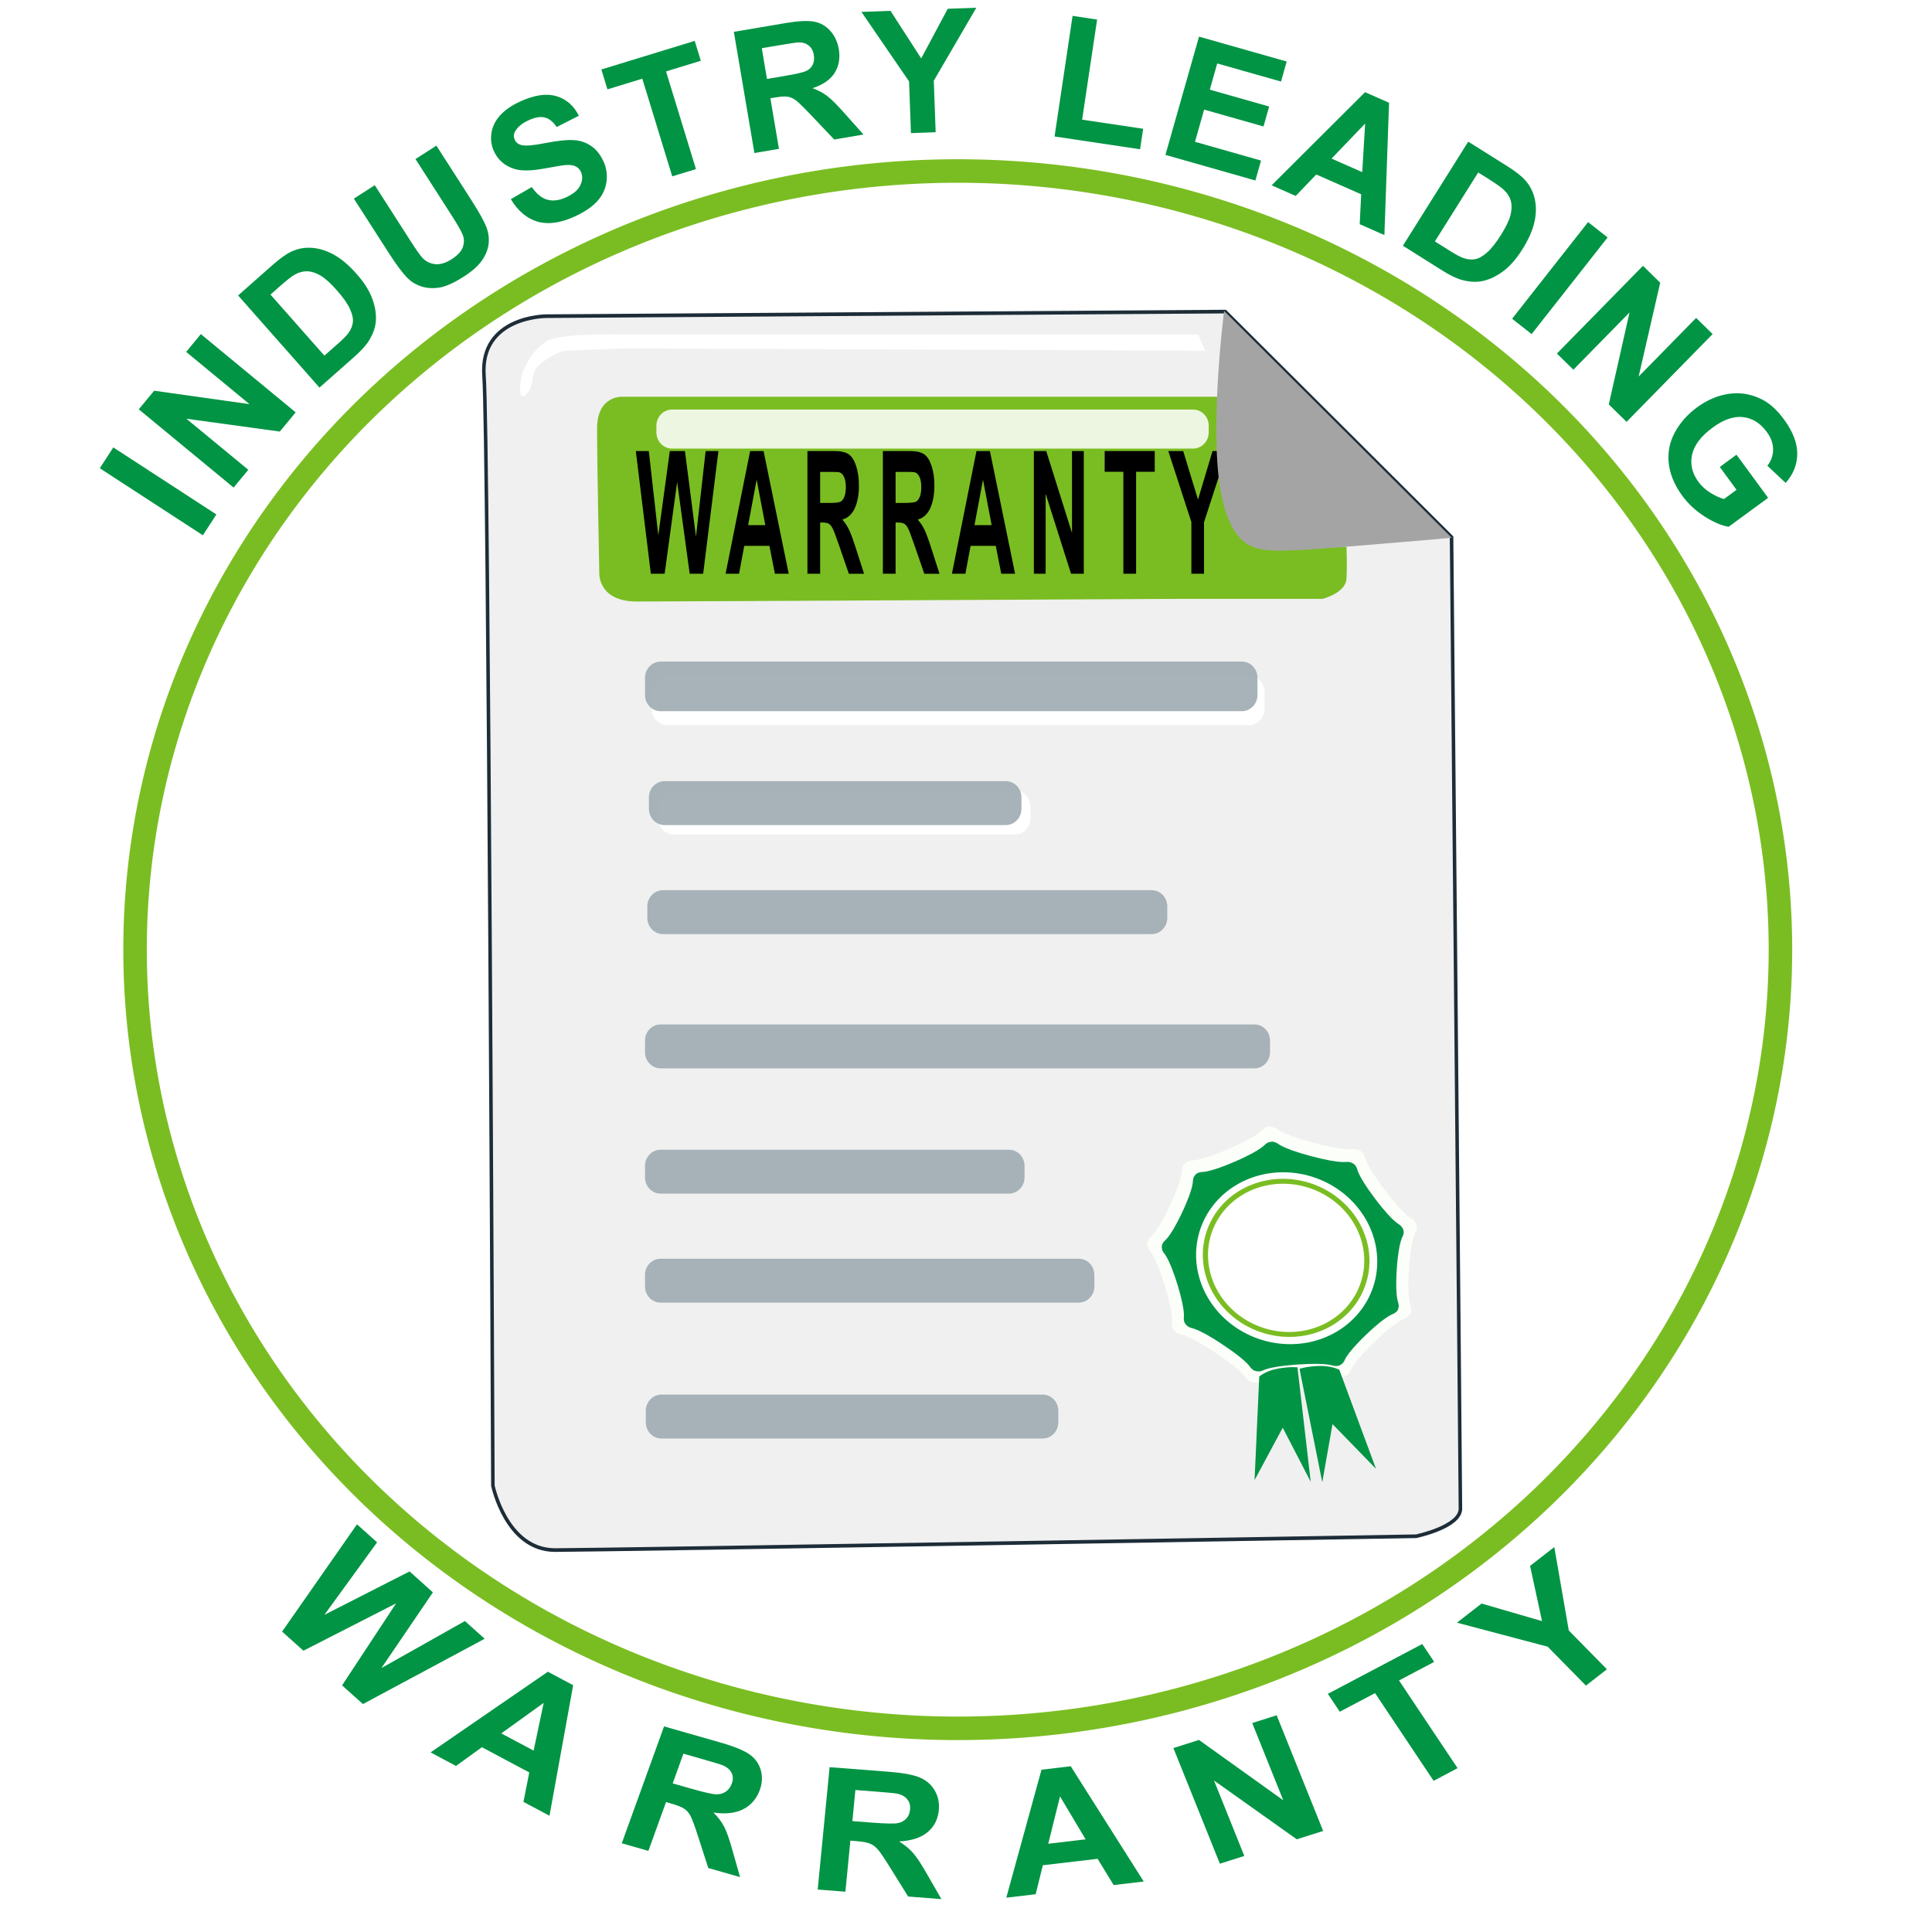 <?xml version="1.0" encoding="UTF-8" standalone="no"?>
<!-- Created with Inkscape (http://www.inkscape.org/) -->

<svg
   xmlns:dc="http://purl.org/dc/elements/1.1/"
   xmlns:cc="http://creativecommons.org/ns#"
   xmlns:rdf="http://www.w3.org/1999/02/22-rdf-syntax-ns#"
   xmlns:svg="http://www.w3.org/2000/svg"
   xmlns="http://www.w3.org/2000/svg"
   xmlns:xlink="http://www.w3.org/1999/xlink"
   xmlns:sodipodi="http://sodipodi.sourceforge.net/DTD/sodipodi-0.dtd"
   xmlns:inkscape="http://www.inkscape.org/namespaces/inkscape"
   width="150"
   height="150"
   viewBox="0 0 39.687 39.688"
   version="1.1"
   id="svg27833"
   sodipodi:docname="icon-warranty.svg"
   inkscape:version="0.92.2 5c3e80d, 2017-08-06">
  <defs
     id="defs27827">
    <linearGradient
       id="linearGradient11085">
      <stop
         id="stop11081"
         offset="0"
         style="stop-color:#98da00;stop-opacity:1;" />
      <stop
         id="stop11083"
         offset="1"
         style="stop-color:#73a500;stop-opacity:1;" />
    </linearGradient>
    <linearGradient
       id="linearGradient11075">
      <stop
         id="stop11071"
         offset="0"
         style="stop-color:#98da00;stop-opacity:1;" />
      <stop
         id="stop11073"
         offset="1"
         style="stop-color:#649000;stop-opacity:1;" />
    </linearGradient>
    <linearGradient
       id="linearGradient11065">
      <stop
         id="stop11061"
         offset="0"
         style="stop-color:#98da00;stop-opacity:1;" />
      <stop
         id="stop11063"
         offset="1"
         style="stop-color:#507300;stop-opacity:1;" />
    </linearGradient>
    <filter
       height="1.94"
       y="-0.47"
       width="1.064"
       x="-0.032"
       id="filter9094"
       style="color-interpolation-filters:sRGB"
       inkscape:collect="always">
      <feGaussianBlur
         id="feGaussianBlur9096"
         stdDeviation="0.222"
         inkscape:collect="always" />
    </filter>
    <filter
       height="1.329"
       y="-0.164"
       width="1.029"
       x="-0.014"
       id="filter9122"
       style="color-interpolation-filters:sRGB"
       inkscape:collect="always">
      <feGaussianBlur
         id="feGaussianBlur9124"
         stdDeviation="0.123"
         inkscape:collect="always" />
    </filter>
    <filter
       height="1.364"
       y="-0.182"
       width="1.028"
       x="-0.014"
       id="filter9162"
       style="color-interpolation-filters:sRGB"
       inkscape:collect="always">
      <feGaussianBlur
         id="feGaussianBlur9164"
         stdDeviation="0.109"
         inkscape:collect="always" />
    </filter>
    <filter
       height="1.259"
       y="-0.129"
       width="1.029"
       x="-0.015"
       id="filter9174"
       style="color-interpolation-filters:sRGB"
       inkscape:collect="always">
      <feGaussianBlur
         id="feGaussianBlur9176"
         stdDeviation="0.069"
         inkscape:collect="always" />
    </filter>
    <filter
       height="1.007"
       y="-0.003"
       width="1.008"
       x="-0.004"
       id="filter9279"
       style="color-interpolation-filters:sRGB"
       inkscape:collect="always">
      <feGaussianBlur
         id="feGaussianBlur9281"
         stdDeviation="0.049"
         inkscape:collect="always" />
    </filter>
    <linearGradient
       y2="33.026"
       x2="22.631"
       y1="30.663"
       x1="29.86"
       gradientUnits="userSpaceOnUse"
       id="linearGradient11069"
       xlink:href="#linearGradient11065"
       inkscape:collect="always" />
    <linearGradient
       y2="26.033"
       x2="24.568"
       y1="24.805"
       x1="25.372"
       gradientUnits="userSpaceOnUse"
       id="linearGradient11079"
       xlink:href="#linearGradient11075"
       inkscape:collect="always" />
    <linearGradient
       y2="30.947"
       x2="20.789"
       y1="30.285"
       x1="21.497"
       gradientUnits="userSpaceOnUse"
       id="linearGradient11089"
       xlink:href="#linearGradient11085"
       inkscape:collect="always" />
  </defs>
  <sodipodi:namedview
     id="base"
     pagecolor="#ffffff"
     bordercolor="#666666"
     borderopacity="1.0"
     inkscape:pageopacity="0.0"
     inkscape:pageshadow="2"
     inkscape:zoom="1.979899"
     inkscape:cx="43.704185"
     inkscape:cy="-24.011931"
     inkscape:document-units="mm"
     inkscape:current-layer="layer12"
     showgrid="false"
     units="px"
     inkscape:snap-nodes="false"
     inkscape:window-width="1920"
     inkscape:window-height="992"
     inkscape:window-x="4"
     inkscape:window-y="0"
     inkscape:window-maximized="0" />
  <g
     inkscape:groupmode="layer"
     id="layer12"
     inkscape:label="text and ring"
     style="display:inline">
    <path
       style="display:inline;opacity:1;fill:none;fill-opacity:1;stroke:#7abd22;stroke-width:0.483;stroke-miterlimit:4;stroke-dasharray:none;stroke-dashoffset:0;stroke-opacity:1"
       d="M 36.574,19.508 A 16.9,15.996 0 0 1 19.674,35.504 16.9,15.996 0 0 1 2.774,19.508 16.9,15.996 0 0 1 19.674,3.513 16.9,15.996 0 0 1 36.574,19.508 Z"
       id="path28798" />
    <g
       id="layer5"
       inkscape:label="house"
       style="display:none"
       transform="translate(86.478,17.257)">
      <path
         style="opacity:1;fill:#98da00;fill-opacity:1;stroke:none;stroke-width:0.06;stroke-miterlimit:4;stroke-dasharray:none;stroke-opacity:0.514"
         d="m 19.275,18.502 -11.524,4.386 2.718,0.191 -0.435,9.058 17.504,0.095 v -8.963 l 3.479,-0.191 z"
         id="path2213"
         inkscape:connector-curvature="0"
         sodipodi:nodetypes="cccccccc" />
    </g>
    <g
       id="layer9"
       inkscape:label="paper details"
       style="display:none"
       transform="translate(86.478,17.257)" />
    <g
       id="layer6"
       inkscape:label="money"
       style="display:none"
       transform="translate(86.478,17.257)">
      <path
         style="opacity:1;fill:none;fill-opacity:1;stroke:#98da00;stroke-width:0.774;stroke-linecap:round;stroke-miterlimit:4;stroke-dasharray:none;stroke-opacity:1"
         d="m 12.995,5.724 c 0,0 3.792,4.823 6.08,6.444 2.288,1.621 5.143,2.9 5.143,2.9"
         id="path2215"
         inkscape:connector-curvature="0"
         sodipodi:nodetypes="csc" />
      <path
         inkscape:connector-curvature="0"
         id="path2217"
         d="m 18.128,8.831 c 0,0 2.343,2.286 3.688,3.203 0.786,0.536 2.529,1.321 2.529,1.321"
         style="opacity:1;fill:none;fill-opacity:1;stroke:#98da00;stroke-width:0.746;stroke-linecap:round;stroke-miterlimit:4;stroke-dasharray:none;stroke-opacity:1"
         sodipodi:nodetypes="cac" />
      <path
         style="opacity:1;fill:none;fill-opacity:1;stroke:#98da00;stroke-width:0.788;stroke-linecap:round;stroke-miterlimit:4;stroke-dasharray:none;stroke-opacity:1"
         d="m 16.485,12.374 c 0,0 2.639,2.33 4.174,3.163 0.967,0.525 3.105,1.119 3.105,1.119"
         id="path2219"
         inkscape:connector-curvature="0"
         sodipodi:nodetypes="cac" />
      <path
         style="opacity:1;fill:#98da00;fill-opacity:1;stroke:none;stroke-width:0.858;stroke-linecap:round;stroke-miterlimit:4;stroke-dasharray:none;stroke-opacity:1"
         d="m 33.957,16.785 a 4.36,4.191 0 0 1 -4.36,4.191 4.36,4.191 0 0 1 -4.36,-4.191 4.36,4.191 0 0 1 4.36,-4.191 4.36,4.191 0 0 1 4.36,4.191 z"
         id="path2221"
         inkscape:connector-curvature="0" />
      <path
         style="opacity:1;fill:#ffffff;fill-opacity:1;stroke:none;stroke-width:0.793;stroke-linecap:round;stroke-miterlimit:4;stroke-dasharray:none;stroke-opacity:1"
         d="m 32.173,15.581 -5.542,2.205 c 0,0 -0.143,0.048 -0.095,0.191 0.048,0.143 0.048,0.167 0.226,0.179 0.179,0.012 0.429,-0.131 0.501,-0.155 0.072,-0.024 4.505,-1.776 4.577,-1.824 0.072,-0.048 0.536,-0.215 0.56,-0.274 0.024,-0.06 0.06,-0.119 0,-0.191 -0.06,-0.072 -0.095,-0.083 -0.143,-0.107 -0.048,-0.024 -0.083,-0.024 -0.083,-0.024 z"
         id="path2225"
         inkscape:connector-curvature="0" />
      <path
         style="opacity:1;fill:#ffffff;fill-opacity:1;stroke:none;stroke-width:0.793;stroke-linecap:round;stroke-miterlimit:4;stroke-dasharray:none;stroke-opacity:1"
         d="m 28.311,15.784 c 0,0 -0.336,-0.166 -0.501,-0.119 -0.26,0.073 -0.434,0.341 -0.572,0.572 -0.106,0.178 -0.153,0.39 -0.179,0.596 -0.027,0.209 -0.032,0.428 0.024,0.632 0.101,0.37 0.282,0.736 0.548,1.013 0.189,0.196 0.44,0.347 0.703,0.417 0.25,0.066 0.527,0.06 0.775,-0.012 0.228,-0.066 0.439,-0.203 0.608,-0.369 0.127,-0.125 0.23,-0.283 0.286,-0.453 0.085,-0.257 0.056,-0.54 0.06,-0.81 0.005,-0.366 -0.093,-0.733 -0.048,-1.097 0.015,-0.123 0.02,-0.269 0.107,-0.358 0.102,-0.104 0.272,-0.126 0.417,-0.131 0.122,-0.005 0.251,0.024 0.358,0.083 0.074,0.041 0.133,0.108 0.179,0.179 0.093,0.146 0.151,0.317 0.179,0.489 0.019,0.118 0.032,0.247 -0.012,0.358 -0.051,0.128 -0.182,0.207 -0.274,0.31 -0.067,0.076 -0.166,0.132 -0.203,0.226 -0.033,0.085 -0.036,0.203 0,0.274 0.036,0.072 0.124,0.169 0.215,0.215 0.101,0.05 0.224,0.074 0.334,0.048 0.128,-0.031 0.235,-0.128 0.322,-0.226 0.089,-0.101 0.139,-0.233 0.191,-0.358 0.052,-0.127 0.096,-0.258 0.119,-0.393 0.026,-0.149 0.043,-0.303 0.024,-0.453 -0.013,-0.103 -0.056,-0.201 -0.095,-0.298 -0.094,-0.23 -0.185,-0.468 -0.334,-0.667 -0.16,-0.214 -0.343,-0.434 -0.584,-0.548 -0.141,-0.067 -0.274,-0.048 -0.465,-0.06 -0.191,-0.012 -0.464,0.041 -0.667,0.143 -0.161,0.081 -0.3,0.211 -0.405,0.358 -0.108,0.151 -0.175,0.332 -0.215,0.513 -0.052,0.237 -0.024,0.485 -0.024,0.727 -3.58e-4,0.386 0.133,0.783 0.036,1.156 -0.018,0.067 -0.059,0.128 -0.107,0.179 -0.089,0.093 -0.198,0.179 -0.322,0.215 -0.107,0.03 -0.226,0.016 -0.334,-0.012 -0.121,-0.031 -0.235,-0.091 -0.334,-0.167 -0.076,-0.058 -0.144,-0.131 -0.191,-0.215 -0.086,-0.152 -0.141,-0.326 -0.155,-0.501 -0.011,-0.136 -6.05e-4,-0.283 0.06,-0.405 0.068,-0.139 0.211,-0.226 0.322,-0.334 0.081,-0.078 0.19,-0.131 0.25,-0.226 0.044,-0.07 0.084,-0.156 0.072,-0.238 -0.015,-0.099 -0.167,-0.25 -0.167,-0.25 z"
         id="path2227"
         inkscape:connector-curvature="0"
         sodipodi:nodetypes="caaaaaaaaaaaaaaaaaaasaaaaaaaaasaaaaaaaaaaaaaaacc" />
    </g>
    <g
       id="layer12-1"
       inkscape:label="ecoHome"
       style="display:none"
       transform="translate(86.478,17.257)">
      <g
         id="g11094"
         transform="matrix(1.242,0,0,1.242,-9.963,-6.393)">
        <path
           sodipodi:nodetypes="caazaaacaaaaaacaaaaacsaaaaaaacaaaccaaaaccc"
           inkscape:connector-curvature="0"
           id="path11043"
           d="m 15.034,26.174 c 0,0 3.017,-2.494 4.644,-3.575 0.864,-0.574 1.751,-1.131 2.706,-1.537 0.508,-0.216 0.941,-0.411 1.587,-0.468 0.646,-0.056 1.497,0.077 2.222,0.251 0.711,0.17 1.383,0.478 2.055,0.768 0.855,0.37 1.685,0.796 2.506,1.236 0.352,0.189 1.002,0.551 1.036,0.601 0.033,0.05 -0.67,0.858 -1.086,1.203 -0.804,0.667 -1.69,1.282 -2.673,1.637 -0.656,0.237 -1.385,0.427 -2.071,0.301 -0.564,-0.103 -1.057,-0.476 -1.503,-0.835 -0.492,-0.396 -0.825,-0.956 -1.253,-1.42 -0.278,-0.301 -0.539,-0.622 -0.852,-0.885 -0.19,-0.16 -0.518,-0.367 -0.618,-0.418 -0.1,-0.05 0.828,-0.232 1.253,-0.234 0.933,-0.005 1.845,0.284 2.756,0.484 0.529,0.117 1.041,0.304 1.57,0.418 0.441,0.094 0.886,0.187 1.336,0.217 0.384,0.025 0.775,0.036 1.153,-0.033 0.249,-0.046 0.668,-0.2 0.718,-0.251 0.05,-0.05 -0.184,0.017 -0.284,0.017 -0.1,0 -0.794,-0.028 -1.186,-0.084 -0.761,-0.108 -1.513,-0.283 -2.255,-0.484 -0.566,-0.154 -1.098,-0.425 -1.67,-0.551 -0.564,-0.125 -1.143,-0.19 -1.721,-0.2 -0.497,-0.009 -1.003,5.44e-4 -1.487,0.117 -0.663,0.16 -1.284,0.468 -1.888,0.785 -0.962,0.506 -1.858,1.134 -2.74,1.771 -0.446,0.322 -1.403,0.935 -1.286,1.036 0.117,0.1 0.43,-0.052 0.635,0 0.307,0.078 0.64,0.202 0.835,0.451 0.318,0.408 0.318,0.99 0.384,1.503 0.142,1.105 -0.017,3.241 0.017,3.341 0.033,0.1 -0.2,0.084 -0.2,0.084 0,0 -0.092,-1.595 -0.184,-2.389 -0.059,-0.509 -0.057,-1.039 -0.234,-1.52 -0.099,-0.27 -0.235,-0.545 -0.451,-0.735 -0.257,-0.225 -0.606,-0.326 -0.935,-0.418 -0.222,-0.061 -0.618,-0.033 -0.685,-0.084 -0.067,-0.05 -0.15,-0.1 -0.15,-0.1 z"
           style="opacity:1;fill:url(#linearGradient11079);fill-opacity:1;stroke:none;stroke-width:2.598;stroke-linecap:round;stroke-miterlimit:4;stroke-dasharray:none;stroke-opacity:1" />
        <path
           sodipodi:nodetypes="cccsaaascc"
           inkscape:connector-curvature="0"
           id="path11045"
           d="m 19.928,31.987 h 2.172 l -0.042,-3.065 c 0.04,-0.002 -0.014,-0.744 -0.66,-0.877 -0.256,-0.053 -0.535,-0.062 -0.785,0.017 -0.153,0.048 -0.283,0.158 -0.401,0.267 -0.073,0.067 -0.142,0.144 -0.184,0.234 -0.048,0.103 -0.067,0.251 -0.067,0.334 0,0.084 -0.033,3.09 -0.033,3.09 z"
           style="opacity:1;fill:url(#linearGradient11089);fill-opacity:1;stroke:none;stroke-width:2.598;stroke-linecap:round;stroke-miterlimit:4;stroke-dasharray:none;stroke-opacity:1" />
        <path
           sodipodi:nodetypes="csaaaaaacaaaccaaaccaaascc"
           inkscape:connector-curvature="0"
           id="path11047"
           d="m 32.106,24.453 c 0,0 -0.685,0.869 -0.902,0.986 -0.217,0.117 -1.003,0.58 -1.537,0.802 -0.712,0.296 -1.471,0.464 -2.205,0.702 -0.441,0.143 -0.919,0.202 -1.32,0.434 -0.324,0.188 -0.64,0.432 -0.835,0.752 -0.252,0.413 -0.289,0.926 -0.367,1.403 -0.117,0.711 0.054,1.465 -0.15,2.155 -0.049,0.165 -0.2,0.434 -0.251,0.451 -0.05,0.017 1.191,-0.411 1.737,-0.718 0.722,-0.406 1.382,-0.924 2.005,-1.47 0.666,-0.584 1.249,-1.259 1.837,-1.921 0.355,-0.399 1.019,-1.236 1.019,-1.236 v 0.134 c 0,0 -0.965,1.484 -1.52,2.172 -0.448,0.555 -0.889,1.135 -1.453,1.57 -1.049,0.809 -2.236,1.499 -3.508,1.871 -1.978,0.578 -6.164,0.484 -6.164,0.484 0,0 1.57,0.217 2.105,0.234 0.535,0.017 3.207,0.09 4.794,-0.1 1.557,-0.187 3.205,-0.29 4.594,-1.019 0.558,-0.293 1.072,-0.74 1.386,-1.286 0.506,-0.881 0.635,-1.904 0.668,-2.973 0.033,-1.069 0.067,-3.424 0.067,-3.424 z"
           style="opacity:1;fill:url(#linearGradient11069);fill-opacity:1;stroke:none;stroke-width:2.598;stroke-linecap:round;stroke-miterlimit:4;stroke-dasharray:none;stroke-opacity:1" />
      </g>
    </g>
    <g
       id="g33902"
       transform="rotate(5.729,449.623,-547.555)">
      <path
         id="path33838"
         d="M 62.044,52.89 A 17.034,18.065 86.432 0 1 85.964,44.276 17.034,18.065 86.432 0 1 94.922,66.779 17.034,18.065 86.432 0 1 71.001,75.393 17.034,18.065 86.432 0 1 62.044,52.89 Z"
         style="opacity:1;fill:none;fill-opacity:1;stroke:none;stroke-width:0.515;stroke-miterlimit:4;stroke-dasharray:none;stroke-dashoffset:0;stroke-opacity:0.885"
         inkscape:connector-curvature="0" />
      <g
         aria-label="INDUSTRY LEADING"
         style="font-style:normal;font-variant:normal;font-weight:bold;font-stretch:normal;font-size:3.528px;line-height:1.25;font-family:Arial;-inkscape-font-specification:'Arial, Bold';font-variant-ligatures:normal;font-variant-caps:normal;font-variant-numeric:normal;font-feature-settings:normal;text-align:start;letter-spacing:0.164px;word-spacing:0px;writing-mode:lr-tb;text-anchor:start;fill:#009444;fill-opacity:1;stroke:none;stroke-width:0.265"
         id="text33893">
        <path
           d="m 62.148,52.673 -2.244,-1.159 0.234,-0.453 2.244,1.159 z"
           style="letter-spacing:0.164px;fill:#009444;fill-opacity:1;stroke-width:0.265"
           id="path33994" />
        <path
           d="m 62.679,51.635 -2.099,-1.405 0.276,-0.412 1.976,0.079 -1.401,-0.938 0.263,-0.394 2.099,1.405 -0.285,0.425 -1.935,-0.07 1.369,0.916 z"
           style="letter-spacing:0.164px;fill:#009444;fill-opacity:1;stroke-width:0.265"
           id="path33996" />
        <path
           d="m 62.377,47.699 0.633,-0.684 q 0.214,-0.231 0.362,-0.32 0.199,-0.119 0.429,-0.121 0.23,-0.003 0.465,0.102 0.233,0.103 0.493,0.344 0.229,0.212 0.342,0.422 0.138,0.257 0.144,0.502 0.005,0.185 -0.096,0.4 -0.076,0.16 -0.268,0.367 l -0.652,0.704 z m 0.66,-0.084 1.227,1.137 0.259,-0.279 q 0.145,-0.157 0.192,-0.243 0.062,-0.112 0.062,-0.222 0.002,-0.111 -0.087,-0.264 -0.09,-0.154 -0.305,-0.353 -0.215,-0.199 -0.365,-0.268 -0.15,-0.069 -0.278,-0.06 -0.128,0.009 -0.248,0.092 -0.09,0.062 -0.302,0.291 z"
           style="letter-spacing:0.164px;fill:#009444;fill-opacity:1;stroke-width:0.265"
           id="path33998" />
        <path
           d="m 64.544,45.482 0.4,-0.317 0.85,1.072 q 0.202,0.255 0.277,0.319 0.122,0.101 0.277,0.099 0.155,-0.004 0.322,-0.137 0.17,-0.135 0.202,-0.272 0.031,-0.139 -0.032,-0.254 -0.063,-0.115 -0.249,-0.35 l -0.868,-1.095 0.4,-0.317 0.824,1.039 q 0.282,0.356 0.367,0.529 0.084,0.173 0.077,0.344 -0.006,0.17 -0.104,0.346 -0.099,0.175 -0.334,0.361 -0.283,0.225 -0.482,0.277 -0.198,0.049 -0.366,0.013 -0.169,-0.038 -0.286,-0.131 -0.174,-0.139 -0.437,-0.471 z"
           style="letter-spacing:0.164px;fill:#009444;fill-opacity:1;stroke-width:0.265"
           id="path34000" />
        <path
           d="M 67.753,45.172 68.157,44.881 q 0.164,0.193 0.341,0.226 0.178,0.032 0.379,-0.085 0.213,-0.124 0.268,-0.276 0.056,-0.154 -0.014,-0.275 -0.045,-0.077 -0.122,-0.104 -0.077,-0.029 -0.213,-0.004 -0.093,0.018 -0.408,0.11 -0.405,0.118 -0.623,0.073 -0.306,-0.063 -0.456,-0.322 -0.097,-0.167 -0.087,-0.366 0.01,-0.201 0.143,-0.38 0.135,-0.18 0.386,-0.326 0.411,-0.239 0.723,-0.179 0.313,0.059 0.499,0.354 l -0.43,0.276 q -0.126,-0.152 -0.262,-0.17 -0.136,-0.021 -0.322,0.087 -0.192,0.112 -0.255,0.254 -0.041,0.091 0.009,0.176 0.045,0.077 0.143,0.094 0.124,0.021 0.49,-0.09 0.366,-0.111 0.567,-0.118 0.202,-0.01 0.37,0.082 0.169,0.089 0.29,0.296 0.109,0.188 0.1,0.412 -0.009,0.224 -0.153,0.416 -0.145,0.19 -0.429,0.355 -0.414,0.241 -0.747,0.179 -0.334,-0.063 -0.59,-0.404 z"
           style="letter-spacing:0.164px;fill:#009444;fill-opacity:1;stroke-width:0.265"
           id="path34002" />
        <path
           d="m 71.006,44.374 -0.812,-1.935 -0.691,0.29 -0.165,-0.394 1.85,-0.776 0.165,0.394 -0.689,0.289 0.812,1.935 z"
           style="letter-spacing:0.164px;fill:#009444;fill-opacity:1;stroke-width:0.265"
           id="path34004" />
        <path
           d="m 72.638,43.729 -0.669,-2.435 1.035,-0.284 q 0.39,-0.107 0.585,-0.089 0.196,0.016 0.348,0.154 0.152,0.139 0.212,0.354 0.075,0.274 -0.036,0.498 -0.112,0.222 -0.42,0.357 0.185,0.049 0.319,0.132 0.135,0.083 0.389,0.318 l 0.428,0.393 -0.588,0.162 -0.501,-0.432 q -0.267,-0.232 -0.357,-0.286 -0.09,-0.056 -0.176,-0.061 -0.086,-0.007 -0.255,0.04 l -0.1,0.027 0.279,1.016 z m 0.105,-1.54 0.364,-0.1 q 0.354,-0.097 0.434,-0.151 0.08,-0.054 0.11,-0.141 0.03,-0.087 -4.01e-4,-0.196 -0.034,-0.123 -0.121,-0.179 -0.086,-0.059 -0.211,-0.046 -0.062,0.008 -0.361,0.09 l -0.384,0.105 z"
           style="letter-spacing:0.164px;fill:#009444;fill-opacity:1;stroke-width:0.265"
           id="path34006" />
        <path
           d="m 75.797,43.001 -0.145,-1.053 -1.116,-1.323 0.592,-0.081 0.725,0.909 0.441,-1.069 0.582,-0.08 -0.72,1.579 0.144,1.049 z"
           style="letter-spacing:0.164px;fill:#009444;fill-opacity:1;stroke-width:0.265"
           id="path34008" />
        <path
           d="m 78.739,42.775 0.121,-2.502 0.509,0.025 -0.101,2.077 1.266,0.061 -0.021,0.425 z"
           style="letter-spacing:0.164px;fill:#009444;fill-opacity:1;stroke-width:0.265"
           id="path34010" />
        <path
           d="m 81.043,42.924 0.444,-2.486 1.843,0.329 -0.075,0.421 -1.341,-0.239 -0.098,0.551 1.248,0.223 -0.075,0.419 -1.248,-0.223 -0.121,0.677 1.389,0.248 -0.075,0.419 z"
           style="letter-spacing:0.164px;fill:#009444;fill-opacity:1;stroke-width:0.265"
           id="path34012" />
        <path
           d="m 85.683,44.114 -0.527,-0.172 -0.031,-0.614 -0.959,-0.313 -0.376,0.481 -0.514,-0.168 1.719,-2.095 0.512,0.167 z m -0.582,-1.241 -0.04,-0.999 -0.615,0.785 z"
           style="letter-spacing:0.164px;fill:#009444;fill-opacity:1;stroke-width:0.265"
           id="path34014" />
        <path
           d="m 87.205,42.033 0.835,0.414 q 0.282,0.14 0.409,0.257 0.17,0.157 0.238,0.378 0.068,0.22 0.034,0.474 -0.033,0.253 -0.191,0.571 -0.139,0.279 -0.308,0.447 -0.207,0.205 -0.441,0.279 -0.176,0.057 -0.411,0.021 -0.175,-0.027 -0.428,-0.153 l -0.859,-0.427 z m 0.267,0.609 -0.744,1.498 0.341,0.169 q 0.191,0.095 0.287,0.115 0.125,0.027 0.23,-0.003 0.107,-0.03 0.228,-0.158 0.122,-0.13 0.252,-0.392 0.13,-0.262 0.154,-0.426 0.023,-0.163 -0.021,-0.283 -0.044,-0.12 -0.159,-0.211 -0.085,-0.069 -0.364,-0.208 z"
           style="letter-spacing:0.164px;fill:#009444;fill-opacity:1;stroke-width:0.265"
           id="path34016" />
        <path
           d="m 88.465,45.562 1.355,-2.131 0.43,0.274 -1.355,2.131 z"
           style="letter-spacing:0.164px;fill:#009444;fill-opacity:1;stroke-width:0.265"
           id="path34018" />
        <path
           d="m 89.452,46.182 1.579,-1.97 0.387,0.31 -0.248,1.962 1.055,-1.316 0.37,0.296 -1.579,1.971 -0.399,-0.32 0.235,-1.922 -1.03,1.285 z"
           style="letter-spacing:0.164px;fill:#009444;fill-opacity:1;stroke-width:0.265"
           id="path34020" />
        <path
           d="m 93.014,48.166 0.316,-0.285 0.735,0.817 -0.748,0.673 q -0.222,-0.015 -0.515,-0.163 -0.29,-0.147 -0.498,-0.379 -0.265,-0.295 -0.339,-0.624 -0.073,-0.331 0.057,-0.647 0.131,-0.317 0.402,-0.561 0.293,-0.264 0.632,-0.346 0.339,-0.082 0.673,0.045 0.256,0.096 0.498,0.365 0.314,0.35 0.343,0.678 0.031,0.329 -0.177,0.618 l -0.409,-0.313 q 0.103,-0.164 0.083,-0.346 -0.017,-0.181 -0.165,-0.345 -0.223,-0.248 -0.513,-0.254 -0.289,-0.004 -0.599,0.274 -0.334,0.301 -0.368,0.6 -0.033,0.298 0.184,0.539 0.107,0.119 0.26,0.197 0.156,0.078 0.299,0.104 l 0.238,-0.214 z"
           style="letter-spacing:0.164px;fill:#009444;fill-opacity:1;stroke-width:0.265"
           id="path34022" />
      </g>
    </g>
    <g
       id="g33975"
       transform="translate(-32.874,-19.912)">
      <g
         transform="matrix(0.583,-0.854,0.961,0.518,-43.383,70.351)"
         id="g33968">
        <g
           aria-label="WARRANTY"
           style="font-style:normal;font-variant:normal;font-weight:bold;font-stretch:normal;font-size:3.528px;line-height:1.25;font-family:Arial;-inkscape-font-specification:'Arial, Bold';font-variant-ligatures:normal;font-variant-caps:normal;font-variant-numeric:normal;font-feature-settings:normal;text-align:start;letter-spacing:1.156px;word-spacing:0px;writing-mode:lr-tb;text-anchor:start;fill:#009444;fill-opacity:1;stroke:none;stroke-width:0.265"
           id="text33938">
          <path
             d="m 52.343,53.627 2.596,0.026 -0.126,0.506 -1.775,-0.05 1.571,0.868 -0.147,0.588 -1.819,0.003 1.618,0.803 -0.124,0.498 -2.302,-1.206 0.131,-0.525 1.954,-0.031 -1.711,-0.943 z"
             style="letter-spacing:1.156px;fill:#009444;fill-opacity:1;stroke-width:0.265"
             id="path33977" />
          <path
             d="m 51.639,59.77 -0.003,-0.555 0.573,-0.223 -0.005,-1.009 -0.575,-0.206 -0.003,-0.541 2.53,0.972 0.003,0.539 z m 0.995,-0.943 0.935,-0.352 -0.939,-0.337 z"
             style="letter-spacing:1.156px;fill:#009444;fill-opacity:1;stroke-width:0.265"
             id="path33979" />
          <path
             d="m 51.84,61.193 2.456,-0.586 0.249,1.044 q 0.094,0.394 0.069,0.587 -0.023,0.195 -0.166,0.343 -0.144,0.148 -0.361,0.2 -0.276,0.066 -0.496,-0.053 -0.218,-0.12 -0.342,-0.432 -0.055,0.183 -0.143,0.314 -0.087,0.132 -0.331,0.378 l -0.408,0.414 -0.142,-0.593 0.449,-0.486 q 0.241,-0.259 0.298,-0.347 0.059,-0.088 0.067,-0.174 0.01,-0.086 -0.031,-0.256 l -0.024,-0.101 -1.025,0.245 z m 1.536,0.157 0.088,0.367 q 0.085,0.357 0.137,0.438 0.051,0.082 0.137,0.114 0.086,0.033 0.196,0.006 0.124,-0.03 0.183,-0.115 0.061,-0.084 0.053,-0.209 -0.006,-0.062 -0.078,-0.364 l -0.092,-0.387 z"
             style="letter-spacing:1.156px;fill:#009444;fill-opacity:1;stroke-width:0.265"
             id="path33981" />
          <path
             d="m 52.884,64.748 2.264,-1.119 0.475,0.962 q 0.179,0.363 0.198,0.557 0.021,0.195 -0.086,0.371 -0.107,0.176 -0.308,0.275 -0.255,0.126 -0.496,0.058 -0.239,-0.068 -0.43,-0.345 -0.013,0.191 -0.069,0.338 -0.055,0.148 -0.239,0.443 l -0.305,0.495 -0.27,-0.547 0.329,-0.574 q 0.177,-0.307 0.213,-0.405 0.037,-0.099 0.026,-0.184 -0.01,-0.086 -0.087,-0.243 l -0.046,-0.093 -0.945,0.467 z m 1.532,-0.188 0.167,0.338 q 0.163,0.329 0.231,0.397 0.068,0.068 0.159,0.081 0.091,0.013 0.193,-0.038 0.114,-0.056 0.153,-0.153 0.041,-0.095 0.005,-0.216 -0.02,-0.059 -0.157,-0.337 l -0.176,-0.357 z"
             style="letter-spacing:1.156px;fill:#009444;fill-opacity:1;stroke-width:0.265"
             id="path33983" />
          <path
             d="m 56.115,69.757 -0.347,-0.432 0.309,-0.531 -0.632,-0.787 -0.578,0.197 -0.339,-0.422 2.584,-0.815 0.338,0.42 z m 0.191,-1.358 0.512,-0.858 -0.944,0.321 z"
             style="letter-spacing:1.156px;fill:#009444;fill-opacity:1;stroke-width:0.265"
             id="path33985" />
          <path
             d="m 57.15,70.757 1.593,-1.96 0.385,0.313 -0.262,1.961 1.064,-1.309 0.368,0.299 -1.593,1.96 -0.397,-0.323 0.249,-1.92 -1.039,1.278 z"
             style="letter-spacing:1.156px;fill:#009444;fill-opacity:1;stroke-width:0.265"
             id="path33987" />
          <path
             d="m 60.633,73.213 0.987,-1.851 -0.661,-0.353 0.201,-0.377 1.771,0.944 -0.201,0.377 -0.66,-0.352 -0.987,1.851 z"
             style="letter-spacing:1.156px;fill:#009444;fill-opacity:1;stroke-width:0.265"
             id="path33989" />
          <path
             d="m 63.751,74.577 0.322,-1.013 -0.438,-1.674 0.57,0.181 0.264,1.132 0.858,-0.776 0.56,0.178 -1.329,1.116 -0.321,1.01 z"
             style="letter-spacing:1.156px;fill:#009444;fill-opacity:1;stroke-width:0.265"
             id="path33991" />
        </g>
        <path
           inkscape:connector-curvature="0"
           style="opacity:1;fill:none;fill-opacity:1;stroke:none;stroke-width:1.946;stroke-miterlimit:4;stroke-dasharray:none;stroke-dashoffset:0;stroke-opacity:0.885"
           d="m 198.668,200.508 a 68.278,64.381 2.161 0 0 30.695,76.305 68.278,64.381 2.161 0 0 93.207,-23.373 68.278,64.381 2.161 0 0 5.324,-52.932 z"
           transform="scale(0.265)"
           id="path33943" />
      </g>
    </g>
  </g>
  <g
     inkscape:groupmode="layer"
     id="layer13"
     inkscape:label="new 1"
     style="display:inline">
    <g
       id="g30278"
       transform="matrix(0.83,0,0,0.861,-68.295,-13.073)">
      <path
         style="display:inline;opacity:1;fill:#f0f0f0;fill-opacity:1;stroke:#1d2d38;stroke-width:0.106;stroke-linecap:round;stroke-miterlimit:4;stroke-dasharray:none;stroke-opacity:1;filter:url(#filter9279)"
         d="M 26.727,1.602 6.281,1.735 c 0,0 -2.005,0 -1.871,1.737 0.134,1.737 0.267,32.206 0.267,32.206 0,0 0.401,1.871 1.871,1.871 1.47,0 25.925,-0.401 25.925,-0.401 0,0 1.336,-0.267 1.336,-0.802 0,-0.535 -0.267,-28.197 -0.267,-28.197 z"
         id="path9071"
         inkscape:connector-curvature="0"
         transform="matrix(0.822,0,0,0.822,90.637,21.301)" />
      <path
         style="display:inline;opacity:1;fill:#7abd22;fill-opacity:1;stroke:none;stroke-width:0.982;stroke-linecap:round;stroke-miterlimit:4;stroke-dasharray:none;stroke-opacity:1"
         d="M 112.488,24.649 H 97.719 c 0,0 -0.659,-0.063 -0.659,0.761 0,0.825 0.055,3.427 0.055,3.427 0,0 -0.055,0.698 0.933,0.698 0.988,0 13.341,-0.063 13.341,-0.063 h 3.624 c 0,0 0.576,-0.135 0.595,-0.483 0.019,-0.348 0,-0.763 0,-0.763 0,0 -1.805,0.067 -1.844,0.056 -0.039,-0.011 -0.582,-0.292 -0.689,-0.404 -0.107,-0.112 -0.349,-0.471 -0.388,-0.651 -0.039,-0.179 -0.058,-0.886 -0.058,-1.066 0,-0.179 0.01,-1.514 0.01,-1.514 z"
         id="path9074"
         inkscape:connector-curvature="0" />
      <path
         style="display:inline;opacity:0.981;fill:#ffffff;fill-opacity:1;stroke:none;stroke-width:1.112;stroke-linecap:round;stroke-miterlimit:4;stroke-dasharray:none;stroke-opacity:1;filter:url(#filter9122)"
         d="M 25.925,2.27 H 8.753 c 0,0 -2.071,-0.067 -2.472,0.2 C 5.88,2.737 5.746,3.005 5.613,3.272 5.479,3.539 5.412,4.274 5.679,4.007 5.947,3.74 5.813,3.406 6.014,3.205 c 0.2,-0.2 0.668,-0.468 0.869,-0.468 0.2,0 1.537,-0.067 1.804,-0.067 0.267,0 17.439,0.067 17.439,0.067 0,0 -0.2,-0.401 -0.2,-0.468 z"
         id="path9112"
         inkscape:connector-curvature="0"
         transform="matrix(0.822,0,0,0.822,90.637,21.301)" />
      <path
         style="display:inline;opacity:0.929;fill:#a0adb4;fill-opacity:1;stroke:none;stroke-width:0.961;stroke-linecap:round;stroke-miterlimit:4;stroke-dasharray:none;stroke-opacity:1"
         d="m 98.654,48.457 h 9.434 c 0.215,0 0.388,0.173 0.388,0.388 v 0.272 c 0,0.215 -0.173,0.388 -0.388,0.388 h -9.434 c -0.215,0 -0.388,-0.173 -0.388,-0.388 V 48.845 c 0,-0.215 0.173,-0.388 0.388,-0.388 z"
         id="rect9110"
         inkscape:connector-curvature="0" />
      <path
         style="display:inline;opacity:0.929;fill:#a0adb4;fill-opacity:1;stroke:none;stroke-width:1.003;stroke-linecap:round;stroke-miterlimit:4;stroke-dasharray:none;stroke-opacity:1"
         d="m 98.634,45.215 h 10.346 c 0.215,0 0.388,0.173 0.388,0.388 v 0.272 c 0,0.215 -0.173,0.388 -0.388,0.388 H 98.634 c -0.215,0 -0.388,-0.173 -0.388,-0.388 v -0.272 c 0,-0.215 0.173,-0.388 0.388,-0.388 z"
         id="rect9108"
         inkscape:connector-curvature="0" />
      <path
         style="display:inline;opacity:1;fill:#ffffff;fill-opacity:1;stroke:none;stroke-width:1.112;stroke-linecap:round;stroke-miterlimit:4;stroke-dasharray:none;stroke-opacity:1;filter:url(#filter9174)"
         d="m 10.118,15.504 h 10.276 c 0.262,0 0.472,0.211 0.472,0.472 v 0.331 c 0,0.262 -0.211,0.472 -0.472,0.472 H 10.118 c -0.262,0 -0.472,-0.211 -0.472,-0.472 v -0.331 c 0,-0.262 0.211,-0.472 0.472,-0.472 z"
         id="rect9140"
         inkscape:connector-curvature="0"
         transform="matrix(0.822,0,0,0.822,90.637,21.301)" />
      <path
         style="display:inline;opacity:1;fill:#ffffff;fill-opacity:1;stroke:none;stroke-width:1.112;stroke-linecap:round;stroke-miterlimit:4;stroke-dasharray:none;stroke-opacity:1;filter:url(#filter9162)"
         d="M 9.933,12.165 H 27.438 c 0.262,0 0.472,0.211 0.472,0.472 v 0.496 c 0,0.262 -0.211,0.472 -0.472,0.472 H 9.933 c -0.262,0 -0.472,-0.211 -0.472,-0.472 v -0.496 c 0,-0.262 0.211,-0.472 0.472,-0.472 z"
         id="rect9126"
         inkscape:connector-curvature="0"
         transform="matrix(0.822,0,0,0.822,90.637,21.301)" />
      <path
         style="display:inline;opacity:0.929;fill:#a0adb4;fill-opacity:1;stroke:none;stroke-width:1.183;stroke-linecap:round;stroke-miterlimit:4;stroke-dasharray:none;stroke-opacity:1"
         d="m 98.634,39.625 h 14.694 c 0.215,0 0.388,0.173 0.388,0.388 v 0.272 c 0,0.215 -0.173,0.388 -0.388,0.388 H 98.634 c -0.215,0 -0.388,-0.173 -0.388,-0.388 v -0.272 c 0,-0.215 0.173,-0.388 0.388,-0.388 z"
         id="rect9104"
         inkscape:connector-curvature="0" />
      <path
         style="display:inline;opacity:0.929;fill:#ffffff;fill-opacity:1;stroke:none;stroke-width:1.147;stroke-linecap:round;stroke-miterlimit:4;stroke-dasharray:none;stroke-opacity:1;filter:url(#filter9094)"
         d="m 10.072,4.445 h 15.686 c 0.262,0 0.472,0.211 0.472,0.472 v 0.189 c 0,0.262 -0.211,0.472 -0.472,0.472 H 10.072 c -0.262,0 -0.472,-0.211 -0.472,-0.472 v -0.189 c 0,-0.262 0.211,-0.472 0.472,-0.472 z"
         id="rect9076"
         inkscape:connector-curvature="0"
         transform="matrix(0.822,0,0,0.822,90.637,21.301)" />
      <path
         style="display:inline;opacity:0.929;fill:#a0adb4;fill-opacity:1;stroke:none;stroke-width:0.914;stroke-linecap:round;stroke-miterlimit:4;stroke-dasharray:none;stroke-opacity:1"
         d="m 98.634,30.968 h 14.383 c 0.215,0 0.388,0.173 0.388,0.388 v 0.408 c 0,0.215 -0.173,0.388 -0.388,0.388 H 98.634 c -0.215,0 -0.388,-0.173 -0.388,-0.388 v -0.408 c 0,-0.215 0.173,-0.388 0.388,-0.388 z"
         id="rect9098"
         inkscape:connector-curvature="0" />
      <path
         style="display:inline;opacity:0.929;fill:#a0adb4;fill-opacity:1;stroke:none;stroke-width:0.914;stroke-linecap:round;stroke-miterlimit:4;stroke-dasharray:none;stroke-opacity:1"
         d="m 98.731,33.821 h 8.444 c 0.215,0 0.388,0.173 0.388,0.388 v 0.272 c 0,0.215 -0.173,0.388 -0.388,0.388 h -8.444 c -0.215,0 -0.388,-0.173 -0.388,-0.388 v -0.272 c 0,-0.215 0.173,-0.388 0.388,-0.388 z"
         id="rect9100"
         inkscape:connector-curvature="0" />
      <path
         style="display:inline;opacity:0.929;fill:#a0adb4;fill-opacity:1;stroke:none;stroke-width:1.079;stroke-linecap:round;stroke-miterlimit:4;stroke-dasharray:none;stroke-opacity:1"
         d="m 98.692,36.422 h 12.093 c 0.215,0 0.388,0.173 0.388,0.388 v 0.272 c 0,0.215 -0.173,0.388 -0.388,0.388 H 98.692 c -0.215,0 -0.388,-0.173 -0.388,-0.388 v -0.272 c 0,-0.215 0.173,-0.388 0.388,-0.388 z"
         id="rect9102"
         inkscape:connector-curvature="0" />
      <path
         style="display:inline;opacity:0.929;fill:#a0adb4;fill-opacity:1;stroke:none;stroke-width:0.922;stroke-linecap:round;stroke-miterlimit:4;stroke-dasharray:none;stroke-opacity:1"
         d="m 98.634,42.614 h 8.618 c 0.215,0 0.388,0.173 0.388,0.388 v 0.272 c 0,0.215 -0.173,0.388 -0.388,0.388 h -8.618 c -0.215,0 -0.388,-0.173 -0.388,-0.388 v -0.272 c 0,-0.215 0.173,-0.388 0.388,-0.388 z"
         id="rect9106"
         inkscape:connector-curvature="0" />
      <g
         aria-label="WARRANTY"
         transform="scale(0.73,1.371)"
         style="font-style:normal;font-variant:normal;font-weight:bold;font-stretch:normal;font-size:2.983px;line-height:1.25;font-family:Arial;-inkscape-font-specification:'Arial, Bold';font-variant-ligatures:normal;font-variant-caps:normal;font-variant-numeric:normal;font-feature-settings:normal;text-align:start;letter-spacing:0.403px;word-spacing:0px;writing-mode:lr-tb;text-anchor:start;display:inline;fill:#000000;fill-opacity:1;stroke:none;stroke-width:0.224"
         id="text30202">
        <path
           d="m 134.782,21.059 -0.51,-2.135 h 0.441 l 0.322,1.467 0.39,-1.467 h 0.513 l 0.374,1.491 0.328,-1.491 h 0.434 l -0.518,2.135 h -0.457 l -0.425,-1.596 -0.424,1.596 z"
           style="font-style:normal;font-variant:normal;font-weight:bold;font-stretch:normal;font-size:2.983px;font-family:Arial;-inkscape-font-specification:'Arial, Bold';font-variant-ligatures:normal;font-variant-caps:normal;font-variant-numeric:normal;font-feature-settings:normal;text-align:start;letter-spacing:0.403px;writing-mode:lr-tb;text-anchor:start;stroke-width:0.224"
           id="path30280" />
        <path
           d="m 139.457,21.059 h -0.469 l -0.186,-0.485 h -0.853 l -0.176,0.485 h -0.457 l 0.832,-2.135 h 0.456 z m -0.794,-0.845 -0.294,-0.792 -0.288,0.792 z"
           style="font-style:normal;font-variant:normal;font-weight:bold;font-stretch:normal;font-size:2.983px;font-family:Arial;-inkscape-font-specification:'Arial, Bold';font-variant-ligatures:normal;font-variant-caps:normal;font-variant-numeric:normal;font-feature-settings:normal;text-align:start;letter-spacing:0.403px;writing-mode:lr-tb;text-anchor:start;stroke-width:0.224"
           id="path30282" />
        <path
           d="m 140.091,21.059 v -2.135 h 0.907 q 0.342,0 0.497,0.058 0.156,0.057 0.249,0.204 0.093,0.147 0.093,0.336 0,0.24 -0.141,0.398 -0.141,0.156 -0.422,0.197 0.14,0.082 0.23,0.179 0.092,0.098 0.246,0.347 l 0.261,0.417 h -0.516 l -0.312,-0.465 q -0.166,-0.249 -0.227,-0.313 -0.061,-0.066 -0.13,-0.089 -0.069,-0.025 -0.217,-0.025 h -0.087 v 0.891 z m 0.431,-1.232 h 0.319 q 0.31,0 0.387,-0.026 0.077,-0.026 0.121,-0.09 0.044,-0.064 0.044,-0.16 0,-0.108 -0.058,-0.173 -0.057,-0.067 -0.162,-0.084 -0.052,-0.007 -0.315,-0.007 h -0.336 z"
           style="font-style:normal;font-variant:normal;font-weight:bold;font-stretch:normal;font-size:2.983px;font-family:Arial;-inkscape-font-specification:'Arial, Bold';font-variant-ligatures:normal;font-variant-caps:normal;font-variant-numeric:normal;font-feature-settings:normal;text-align:start;letter-spacing:0.403px;writing-mode:lr-tb;text-anchor:start;stroke-width:0.224"
           id="path30284" />
        <path
           d="m 142.649,21.059 v -2.135 h 0.907 q 0.342,0 0.497,0.058 0.156,0.057 0.249,0.204 0.093,0.147 0.093,0.336 0,0.24 -0.141,0.398 -0.141,0.156 -0.422,0.197 0.14,0.082 0.23,0.179 0.092,0.098 0.246,0.347 l 0.261,0.417 h -0.516 l -0.312,-0.465 q -0.166,-0.249 -0.227,-0.313 -0.061,-0.066 -0.13,-0.089 -0.069,-0.025 -0.217,-0.025 h -0.087 v 0.891 z m 0.431,-1.232 h 0.319 q 0.31,0 0.387,-0.026 0.077,-0.026 0.121,-0.09 0.044,-0.064 0.044,-0.16 0,-0.108 -0.058,-0.173 -0.057,-0.067 -0.162,-0.084 -0.052,-0.007 -0.315,-0.007 h -0.336 z"
           style="font-style:normal;font-variant:normal;font-weight:bold;font-stretch:normal;font-size:2.983px;font-family:Arial;-inkscape-font-specification:'Arial, Bold';font-variant-ligatures:normal;font-variant-caps:normal;font-variant-numeric:normal;font-feature-settings:normal;text-align:start;letter-spacing:0.403px;writing-mode:lr-tb;text-anchor:start;stroke-width:0.224"
           id="path30286" />
        <path
           d="m 147.131,21.059 h -0.469 l -0.186,-0.485 h -0.853 l -0.176,0.485 h -0.457 l 0.832,-2.135 h 0.456 z m -0.794,-0.845 -0.294,-0.792 -0.288,0.792 z"
           style="font-style:normal;font-variant:normal;font-weight:bold;font-stretch:normal;font-size:2.983px;font-family:Arial;-inkscape-font-specification:'Arial, Bold';font-variant-ligatures:normal;font-variant-caps:normal;font-variant-numeric:normal;font-feature-settings:normal;text-align:start;letter-spacing:0.403px;writing-mode:lr-tb;text-anchor:start;stroke-width:0.224"
           id="path30288" />
        <path
           d="m 147.768,21.059 v -2.135 h 0.419 l 0.874,1.426 v -1.426 h 0.4 v 2.135 h -0.433 l -0.861,-1.392 v 1.392 z"
           style="font-style:normal;font-variant:normal;font-weight:bold;font-stretch:normal;font-size:2.983px;font-family:Arial;-inkscape-font-specification:'Arial, Bold';font-variant-ligatures:normal;font-variant-caps:normal;font-variant-numeric:normal;font-feature-settings:normal;text-align:start;letter-spacing:0.403px;writing-mode:lr-tb;text-anchor:start;stroke-width:0.224"
           id="path30290" />
        <path
           d="m 150.802,21.059 v -1.774 h -0.633 v -0.361 h 1.697 v 0.361 h -0.632 v 1.774 z"
           style="font-style:normal;font-variant:normal;font-weight:bold;font-stretch:normal;font-size:2.983px;font-family:Arial;-inkscape-font-specification:'Arial, Bold';font-variant-ligatures:normal;font-variant-caps:normal;font-variant-numeric:normal;font-feature-settings:normal;text-align:start;letter-spacing:0.403px;writing-mode:lr-tb;text-anchor:start;stroke-width:0.224"
           id="path30292" />
        <path
           d="M 153.108,21.059 V 20.16 l -0.782,-1.236 h 0.505 l 0.502,0.845 0.492,-0.845 h 0.497 l -0.785,1.239 v 0.896 z"
           style="font-style:normal;font-variant:normal;font-weight:bold;font-stretch:normal;font-size:2.983px;font-family:Arial;-inkscape-font-specification:'Arial, Bold';font-variant-ligatures:normal;font-variant-caps:normal;font-variant-numeric:normal;font-feature-settings:normal;text-align:start;letter-spacing:0.403px;writing-mode:lr-tb;text-anchor:start;stroke-width:0.224"
           id="path30294" />
      </g>
      <path
         style="display:inline;opacity:1;fill:#a4a4a4;fill-opacity:1;stroke:none;stroke-width:0.914;stroke-linecap:round;stroke-miterlimit:4;stroke-dasharray:none;stroke-opacity:1"
         d="m 112.579,22.603 c 0,0 -0.414,3.103 -0.028,4.56 0.098,0.37 0.262,0.78 0.582,0.99 0.365,0.239 1.029,0.155 1.301,0.155 0.272,0 3.339,-0.256 3.339,-0.256 l 0.438,-0.039 z"
         id="path9241"
         inkscape:connector-curvature="0"
         sodipodi:nodetypes="csasccc" />
      <g
         transform="matrix(0.114,-0.017,0.023,0.105,107.242,48.607)"
         id="g29091">
        <path
           style="opacity:1;fill:#7abd22;fill-opacity:1;stroke:#fcfef9;stroke-width:3.896;stroke-miterlimit:4;stroke-dasharray:none;stroke-dashoffset:0;stroke-opacity:1"
           inkscape:transform-center-x="-0.13418087"
           inkscape:transform-center-y="-0.13418207"
           d="m 47.032,-4.924 c -11.546,-11.546 -5.691,1.01 -7.114,-15.256 -1.423,-16.266 -5.009,-2.884 4.357,-16.26 9.365,-13.375 -1.983,-5.429 13.789,-9.655 15.772,-4.226 1.971,-5.433 16.769,1.467 14.798,6.901 5.002,-2.896 11.903,11.903 6.901,14.798 5.693,0.997 1.467,16.769 -4.226,15.772 3.72,4.423 -9.655,13.789 -13.375,9.365 0.006,5.78 -16.26,4.357 -16.266,-1.423 -3.71,4.432 -15.256,-7.114 z"
           id="path29095" />
        <path
           style="opacity:1;fill:#009445;fill-opacity:0.988;stroke:#009445;stroke-width:3.499;stroke-miterlimit:4;stroke-dasharray:none;stroke-dashoffset:0;stroke-opacity:0.988"
           inkscape:transform-center-x="-0.12049677"
           inkscape:transform-center-y="-0.1204973"
           d="M 48.819,-6.296 C 38.451,-16.665 43.708,-5.389 42.43,-19.997 c -1.278,-14.607 -4.498,-2.59 3.912,-14.601 8.41,-12.011 -1.781,-4.875 12.383,-8.67 14.163,-3.795 1.77,-4.879 15.059,1.317 13.289,6.197 4.492,-2.6 10.689,10.689 6.197,13.289 5.113,0.896 1.317,15.059 -3.795,14.163 3.341,3.972 -8.67,12.383 -12.011,8.41 0.006,5.19 -14.601,3.912 -14.607,-1.278 -3.332,3.98 -13.7,-6.388 z"
           id="path29065" />
        <path
           style="opacity:1;fill:#ffffff;fill-opacity:1;stroke:none;stroke-width:3.499;stroke-miterlimit:4;stroke-dasharray:none;stroke-dashoffset:0;stroke-opacity:1"
           d="M 84.1,-21.923 A 19.277,19.277 0 0 1 64.823,-2.646 19.277,19.277 0 0 1 45.546,-21.923 19.277,19.277 0 0 1 64.823,-41.199 19.277,19.277 0 0 1 84.1,-21.923 Z"
           id="path29067" />
        <path
           style="opacity:1;fill:none;fill-opacity:1;stroke:#7abd22;stroke-width:1.104;stroke-miterlimit:4;stroke-dasharray:none;stroke-dashoffset:0;stroke-opacity:1"
           d="M 81.907,-22.017 A 17.179,17.179 0 0 1 64.728,-4.839 17.179,17.179 0 0 1 47.55,-22.017 17.179,17.179 0 0 1 64.728,-39.196 17.179,17.179 0 0 1 81.907,-22.017 Z"
           id="path29069" />
        <g
           id="g29083"
           transform="rotate(2.835,73.348,11.842)">
          <path
             sodipodi:nodetypes="csccccc"
             inkscape:connector-curvature="0"
             id="path29077"
             d="m 61.799,3.024 c 0,0 -1.371,-0.378 -4.112,-0.189 -2.742,0.189 -4.284,1.323 -4.284,1.323 l -4.455,22.868 7.711,-10.961 4.112,12.662 z"
             style="opacity:1;fill:#019444;fill-opacity:1;stroke:none;stroke-width:1.012;stroke-miterlimit:4;stroke-dasharray:none;stroke-dashoffset:0;stroke-opacity:1" />
          <use
             height="100%"
             width="100%"
             transform="matrix(-1,0,0,1,123.976,0.378)"
             id="use29079"
             xlink:href="#path29077"
             y="0"
             x="0" />
        </g>
      </g>
    </g>
  </g>
  <g
     inkscape:groupmode="layer"
     id="layer14"
     inkscape:label="new 2" />
  <g
     inkscape:groupmode="layer"
     id="layer15"
     inkscape:label="new 3" />
</svg>
